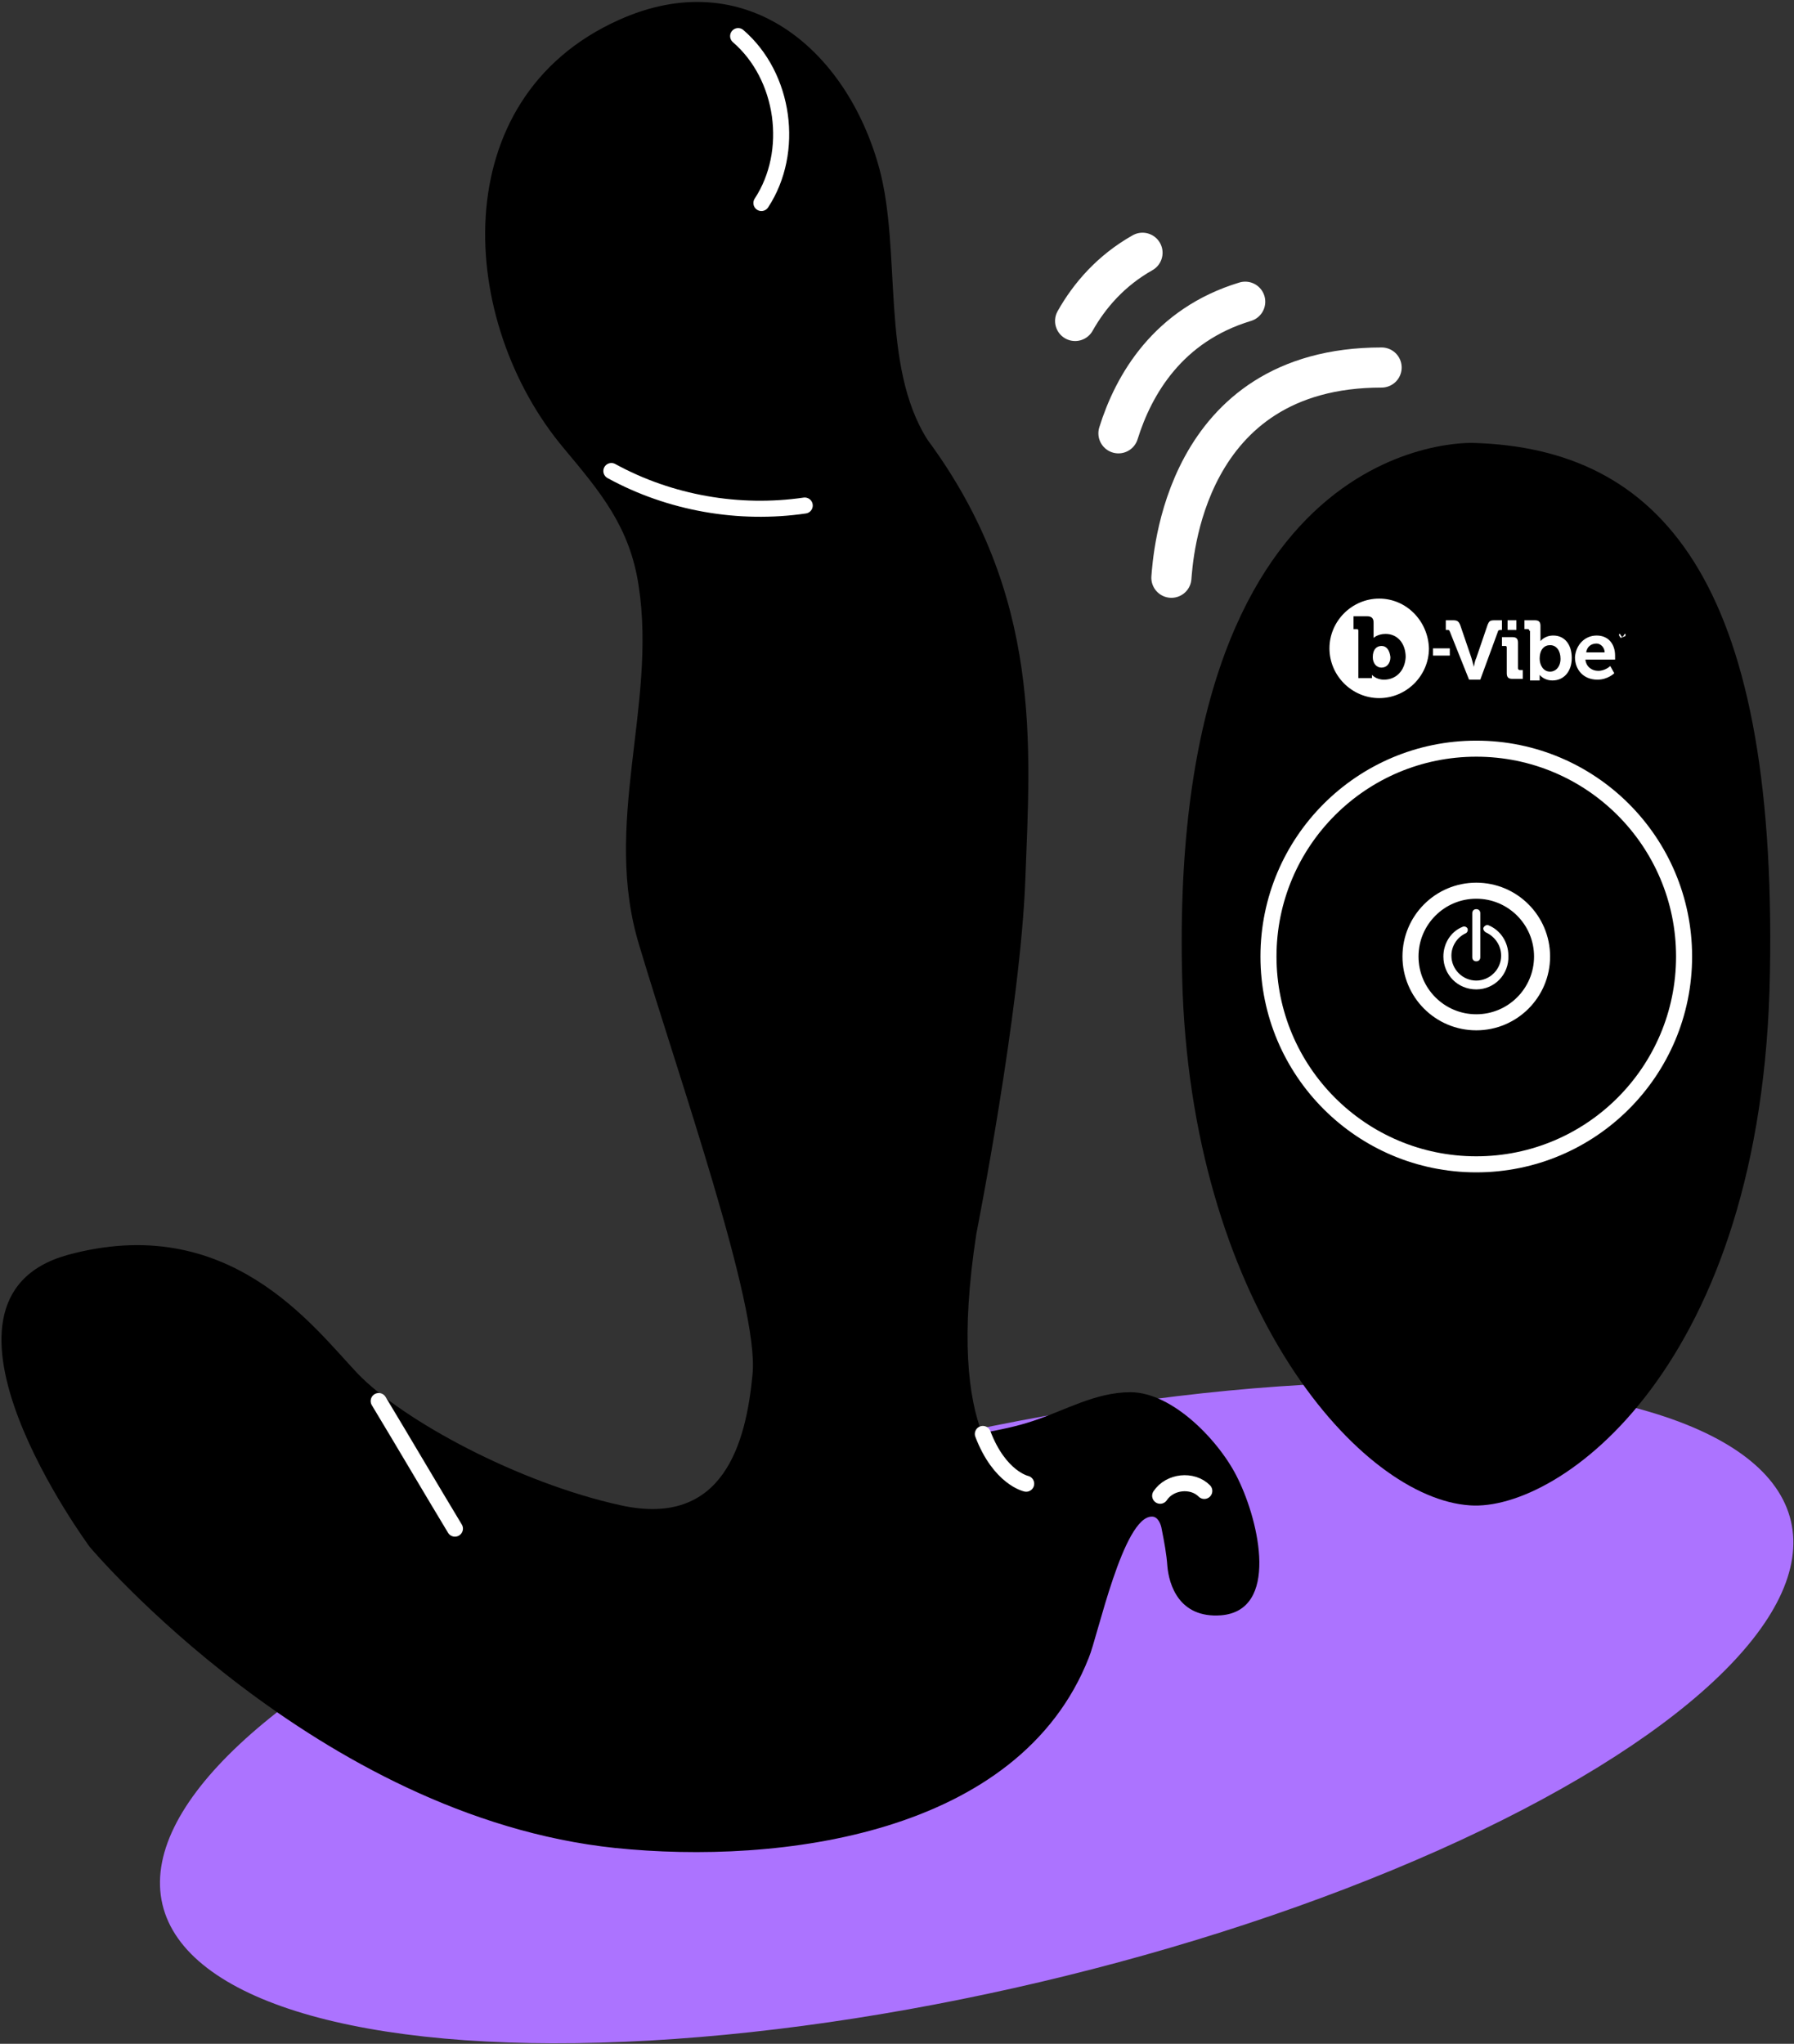 <?xml version="1.0" encoding="utf-8"?>
<!-- Generator: Adobe Illustrator 24.0.1, SVG Export Plug-In . SVG Version: 6.00 Build 0)  -->
<svg version="1.1" id="图层_1" xmlns="http://www.w3.org/2000/svg" xmlns:xlink="http://www.w3.org/1999/xlink" x="0px" y="0px"
	 viewBox="0 0 223.6 254.7" style="enable-background:new 0 0 223.6 254.7;" xml:space="preserve">
<rect x="0" y="0" width="223.6" height="254.7" fill="#333333" stroke="none"/>
<style type="text/css">
	.st0{fill:#AC73FF;}
	.st1{fill:none;stroke:#FFFFFF;stroke-width:2;stroke-linecap:round;stroke-linejoin:round;}
	.st2{fill:none;stroke:#FFFFFF;stroke-width:2;stroke-miterlimit:10;}
	.st3{fill:#FFFFFF;}
	.st4{fill:none;stroke:#FFFFFF;stroke-width:5;stroke-linecap:round;stroke-linejoin:round;stroke-miterlimit:10;}
</style>
<g>
	
		<ellipse transform="matrix(0.973 -0.229 0.229 0.973 -45.673 33.595)" class="st0" cx="121.8" cy="213.5" rx="104.3" ry="34.5"/>
	<g>
		<g>
			<g id="XMLID_00000142862642365085417650000000991003056529518980_">
				<g>
					<path d="M44.6,171.2c5.6,5.8,20,13.6,32.8,16.4s15.6-7.8,16.4-16.4c0.8-8.6-9.2-36.9-14.1-53.3c-4.7-15.2,2.2-29.9-0.1-44.9
						c-1.1-7.3-4.7-11.6-9.3-17.1c-13.3-15.8-15-43.6,6.8-53.4C92.8-4.6,105.5,6,109.6,21c2.8,10.4,0.1,24.5,6,33.8
						c14.4,19.5,12.8,38.3,12.2,54.7c-0.6,16.4-6.1,44.2-6.1,44.2c-2,12.9-1,20.5,0.7,24.9c2.1-0.4,4.2-0.8,6.3-1.5
						c4-1.3,7.8-3.6,12.2-3.6c5.3,0,11.2,6.2,13.4,10.8c2.7,5.5,5.1,16.4-2.1,17c-5.3,0.4-6.5-3.9-6.7-6.1c-0.1-1.5-0.4-3.1-0.7-4.6
						c-0.1-0.7-0.5-1.6-1.2-1.6c-3.6-0.1-6.8,15-7.9,17.6c-8.7,22.1-38.6,25.8-59,23.7c-37.2-3.9-65.5-37.5-65.5-37.5
						s-22.8-30.8-2.8-36.4C28.5,150.9,39,165.3,44.6,171.2z"/>
				</g>
				<g>
				</g>
			</g>
		</g>
		<g id="XMLID_00000177479025716788467080000014235463810641857703_">
			<g>
			</g>
			<g>
				<path class="st1" d="M127.9,184.9c0,0-3.3-0.7-5.4-6.2"/>
				<path class="st1" d="M76.2,58.7c7.3,4,15.9,5.5,24.1,4.3"/>
				<path class="st1" d="M47.2,174.6c3.2,5.3,6.3,10.6,9.5,15.9"/>
			</g>
		</g>
		<path class="st1" d="M144.6,186.4c1.2-1.8,4-2.1,5.5-0.6"/>
		<path class="st1" d="M92,4.5c5.8,5,7.1,14.4,2.9,20.8"/>
	</g>
	<g>
		<g>
			<g>
				<path d="M183.7,55.2c0,0-38.8-2-36.3,68.5c1.6,39.6,22.2,63,35.8,63.9c11.1,0.8,36.6-17.2,37.4-66.4
					C221.5,71.9,206.7,55.9,183.7,55.2z"/>
				<circle class="st2" cx="184" cy="119.2" r="25.9"/>
				<circle class="st2" cx="184" cy="119.2" r="8.2"/>
				<g>
					<g>
						<path class="st3" d="M184,123.3c-2.3,0-4.1-1.8-4.1-4.1c0-1.6,0.9-3.1,2.4-3.7c0.2-0.1,0.5,0,0.6,0.2c0.1,0.2,0,0.5-0.2,0.6
							c-1.1,0.5-1.8,1.6-1.8,2.8c0,1.7,1.4,3.1,3.1,3.1c1.7,0,3.1-1.4,3.1-3.1c0-1.3-0.8-2.4-1.9-2.9c-0.2-0.1-0.4-0.4-0.3-0.6
							c0.1-0.2,0.4-0.4,0.6-0.3c1.5,0.6,2.5,2.1,2.5,3.8C188.1,121.4,186.3,123.3,184,123.3z"/>
					</g>
					<g>
						<path class="st3" d="M184,119.8c-0.3,0-0.5-0.2-0.5-0.5v-5.5c0-0.3,0.2-0.5,0.5-0.5c0.3,0,0.5,0.2,0.5,0.5v5.5
							C184.5,119.6,184.3,119.8,184,119.8z"/>
					</g>
				</g>
			</g>
			<g>
				<path class="st3" d="M171.9,74.6c-3.4,0-6.2,2.8-6.2,6.2c0,3.4,2.8,6.2,6.2,6.2c3.4,0,6.2-2.8,6.2-6.2
					C178,77.4,175.3,74.6,171.9,74.6 M172.5,84.7c-1,0-1.5-0.6-1.5-0.6h0c0,0,0,0.1,0,0.3v0.1h-1.7v-5.9c0-0.2-0.1-0.2-0.2-0.2h-0.4
					v-1.6h1.7c0.5,0,0.8,0.2,0.8,0.8V79c0,0.3,0,0.5,0,0.5h0c0,0,0.5-0.5,1.5-0.5c1.5,0,2.5,1.2,2.5,2.9
					C175.1,83.6,174,84.7,172.5,84.7"/>
				<path class="st3" d="M172.2,80.5c-0.6,0-1.1,0.4-1.1,1.4c0,0.7,0.4,1.3,1.1,1.3c0.6,0,1.1-0.5,1.1-1.3
					C173.2,81,172.8,80.5,172.2,80.5"/>
				<path class="st3" d="M180.7,78.7c-0.1-0.2-0.1-0.2-0.3-0.2h-0.2v-1.2h0.9c0.5,0,0.7,0.1,0.9,0.6l1.4,4.1
					c0.1,0.4,0.3,1.1,0.3,1.1h0c0,0,0.1-0.7,0.3-1.1l1.4-4.1c0.2-0.5,0.3-0.6,0.9-0.6h0.9v1.2h-0.2c-0.2,0-0.3,0.1-0.3,0.2l-2.2,6
					h-1.4L180.7,78.7z"/>
				<path class="st3" d="M187.8,80.7c0-0.2-0.1-0.2-0.2-0.2h-0.4v-1.1h1.3c0.5,0,0.7,0.2,0.7,0.7v3.2c0,0.1,0.1,0.2,0.2,0.2h0.4v1.1
					h-1.3c-0.5,0-0.7-0.2-0.7-0.7V80.7z M187.9,77.3h1.1v1.2h-1.1V77.3z"/>
				<path class="st3" d="M190.6,78.6c0-0.2-0.1-0.2-0.2-0.2H190v-1.1h1.3c0.5,0,0.7,0.2,0.7,0.7v1.5c0,0.3,0,0.4,0,0.4h0
					c0,0,0.5-0.7,1.6-0.7c1.4,0,2.3,1.1,2.3,2.8c0,1.7-1,2.8-2.4,2.8c-1.1,0-1.6-0.7-1.6-0.7h0c0,0,0,0.1,0,0.4v0.3h-1.2V78.6z
					 M193.2,83.7c0.7,0,1.3-0.6,1.3-1.6c0-1-0.5-1.7-1.3-1.7c-0.7,0-1.3,0.5-1.3,1.7C191.9,82.8,192.3,83.7,193.2,83.7"/>
				<path class="st3" d="M199,79.2c1.5,0,2.3,1.1,2.3,2.5c0,0.2,0,0.5,0,0.5h-3.7c0.1,0.9,0.8,1.4,1.6,1.4c0.9,0,1.5-0.6,1.5-0.6
					l0.5,0.9c0,0-0.8,0.8-2.1,0.8c-1.8,0-2.8-1.3-2.8-2.8C196.4,80.4,197.5,79.2,199,79.2 M200,81.3c0-0.6-0.5-1.1-1-1.1
					c-0.7,0-1.2,0.4-1.3,1.1H200z"/>
				<path class="st3" d="M201.3,79.7C201.3,79.7,201.3,79.7,201.3,79.7l0-0.7H201c0,0,0,0,0,0v0c0,0,0,0,0,0h0.5c0,0,0,0,0,0v0
					c0,0,0,0,0,0h-0.2L201.3,79.7C201.3,79.7,201.3,79.7,201.3,79.7L201.3,79.7z"/>
				<path class="st3" d="M202,79.5C202,79.5,202,79.5,202,79.5l-0.2-0.3c0,0,0,0,0-0.1c0,0,0,0,0-0.1c0,0,0,0,0,0c0,0,0,0,0,0
					c0,0,0,0,0,0c0,0,0,0.1,0,0.1v0.4c0,0,0,0,0,0h0c0,0,0,0,0,0V79c0,0,0,0,0,0h0.1c0,0,0,0,0,0l0.2,0.3c0,0.1,0.1,0.1,0.1,0.1
					c0,0,0,0,0,0s0,0,0,0c0,0,0-0.1,0.1-0.1l0.2-0.3c0,0,0,0,0,0h0.1c0,0,0,0,0,0v0.7c0,0,0,0,0,0h0c0,0,0,0,0,0v-0.4
					c0-0.1,0-0.1,0-0.1c0,0,0,0,0,0c0,0,0,0,0,0c0,0,0,0.1-0.1,0.1L202,79.5C202,79.5,202,79.5,202,79.5L202,79.5z"/>
				<rect x="178.6" y="80.8" class="st3" width="2.1" height="0.9"/>
			</g>
		</g>
		<path class="st4" d="M146,72c0.2-2.2,1.4-26.2,26.2-26.2"/>
		<path class="st4" d="M139.4,54c1.9-6.1,6.2-13.5,15.8-16.4"/>
		<path class="st4" d="M134,40c1.8-3.2,4.5-6.3,8.4-8.5"/>
	</g>
</g>
</svg>
